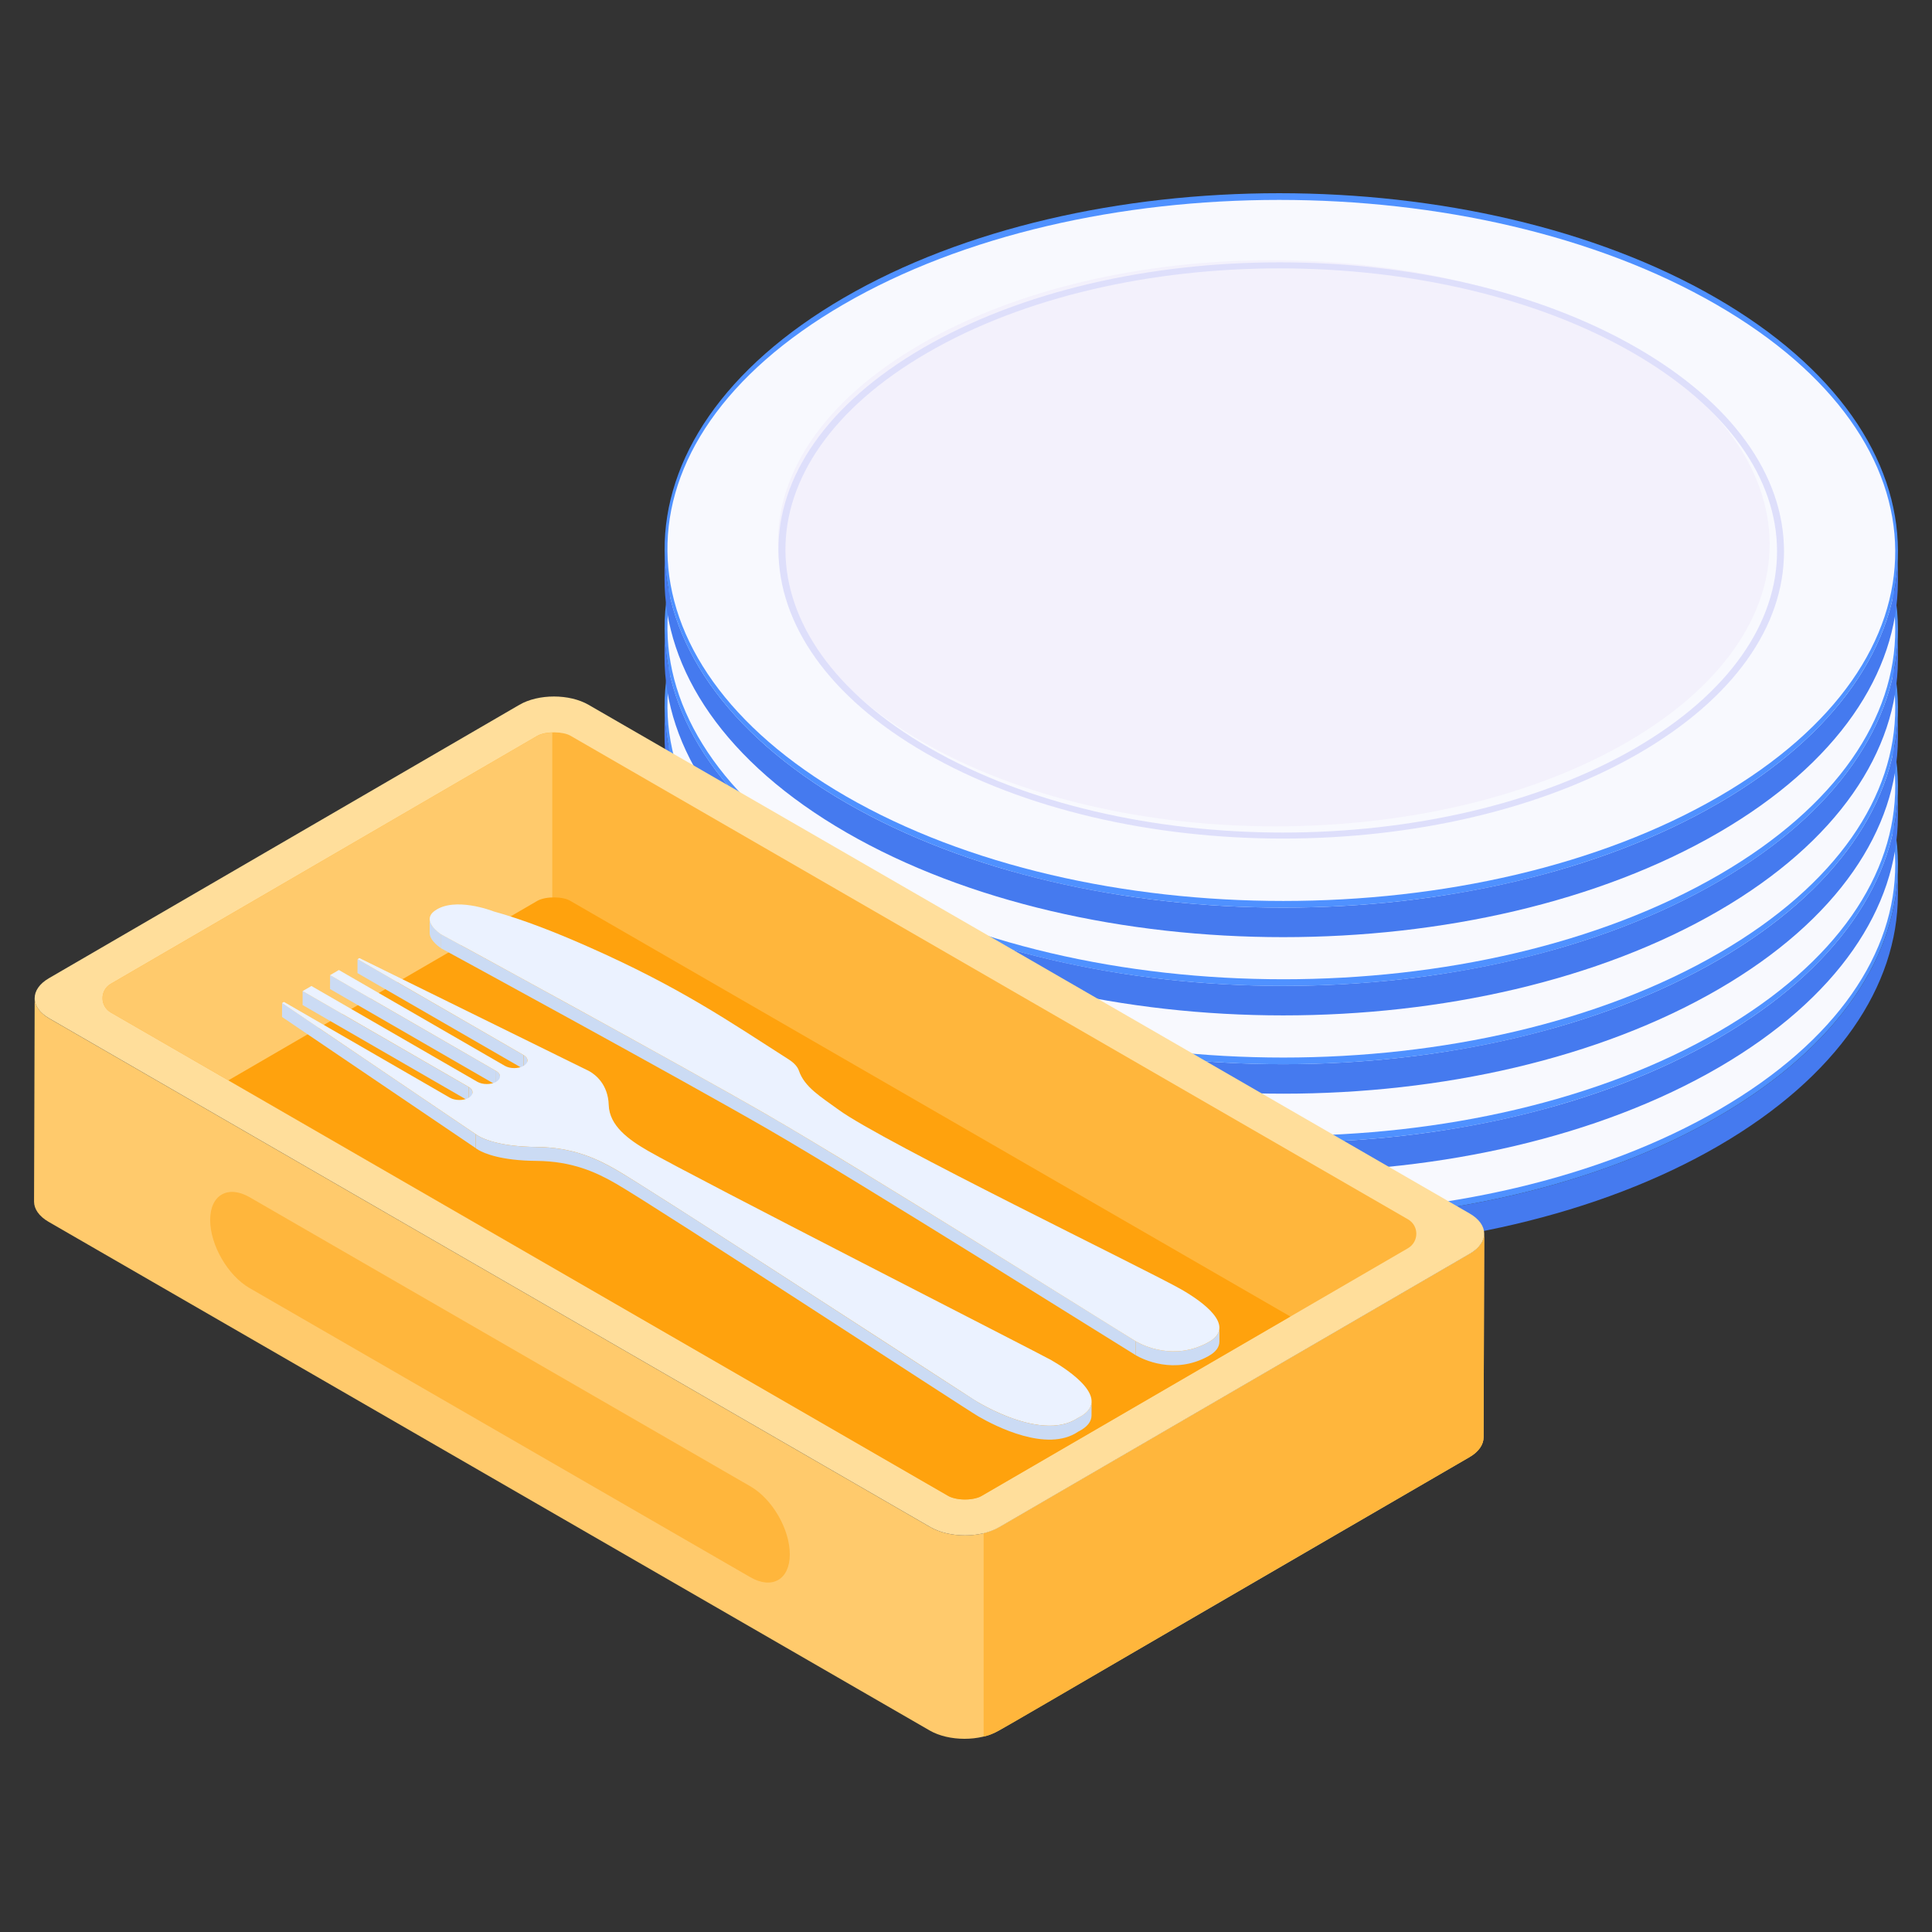 <?xml version="1.0" encoding="UTF-8" standalone="no"?>
<svg
   width="40"
   height="40"
   viewBox="0 0 40 40"
   fill="none"
   version="1.1"
   id="svg46"
   xmlns="http://www.w3.org/2000/svg"
   xmlns:svg="http://www.w3.org/2000/svg">
  <rect x="0" y="0" width="40" height="40" fill="#333333" stroke="none"/>
  <defs
     id="defs46" />
  <path
     d="M39.296 17.918L39.294 18.529C39.289 20.409 38.053 22.285 35.586 23.72C30.615 26.608 22.528 26.609 17.524 23.72C15.009 22.267 13.753 20.36 13.758 18.456L13.76 17.845C13.755 19.75 15.011 21.657 17.526 23.109C22.53 25.998 30.616 25.998 35.587 23.109C38.055 21.675 39.29 19.798 39.296 17.918Z"
     fill="#457AEF"
     id="path1" />
  <path
     d="M35.524 12.649C40.528 15.538 40.556 20.221 35.587 23.109C30.616 25.998 22.529 25.998 17.526 23.109C12.527 20.222 12.5 15.538 17.471 12.649C22.44 9.761 30.525 9.763 35.524 12.649Z"
     fill="#4F91FF"
     id="path2" />
  <path
     d="M17.515 22.97C12.657 20.164 12.534 15.651 17.461 12.788C22.43 9.901 30.532 9.901 35.534 12.789C40.453 15.628 40.473 20.137 35.598 22.97C30.625 25.86 22.521 25.86 17.515 22.97H17.515Z"
     fill="#F8F9FE"
     id="path3" />
  <path
     d="M33.699 21.844C29.678 24.178 23.138 24.178 19.094 21.842C15.163 19.575 15.077 15.927 19.05 13.62C23.063 11.289 29.607 11.289 33.647 13.62C37.611 15.909 37.643 19.548 33.699 21.844Z"
     fill="#F3F1FC"
     id="path4" />
  <path
     d="M19.157 22.071C15.124 19.745 15.098 16.018 19.112 13.687C23.178 11.325 29.802 11.325 33.894 13.687C35.854 14.819 36.934 16.314 36.936 17.896V17.896C36.939 19.465 35.878 20.948 33.947 22.072C29.874 24.436 23.255 24.437 19.157 22.071L19.157 22.071ZM19.195 13.791C15.269 16.07 15.284 19.686 19.239 21.967C23.285 24.303 29.837 24.307 33.864 21.969C37.779 19.69 37.774 16.079 33.812 13.791C29.772 11.459 23.216 11.454 19.195 13.791H19.195Z"
     fill="#DEDFFB"
     id="path5" />
  <path
     d="M39.296 16.297L39.294 16.907C39.289 18.788 38.053 20.664 35.586 22.099C30.615 24.987 22.528 24.988 17.524 22.099C15.009 20.646 13.753 18.739 13.758 16.834L13.76 16.224C13.755 18.128 15.011 20.035 17.526 21.488C22.53 24.377 30.616 24.377 35.587 21.488C38.055 20.054 39.29 18.177 39.296 16.297Z"
     fill="#457AEF"
     id="path6" />
  <path
     d="M35.524 11.029C40.528 13.918 40.556 18.601 35.587 21.488C30.616 24.377 22.529 24.377 17.526 21.488C12.527 18.602 12.5 13.918 17.471 11.029C22.44 8.141 30.525 8.142 35.524 11.029Z"
     fill="#4F91FF"
     id="path7" />
  <path
     d="M17.515 21.349C12.657 18.543 12.534 14.03 17.461 11.167C22.43 8.28 30.532 8.28 35.534 11.167C40.453 14.007 40.473 18.516 35.598 21.349C30.625 24.239 22.521 24.239 17.515 21.349H17.515Z"
     fill="#F8F9FE"
     id="path8" />
  <path
     d="M33.699 20.223C29.678 22.557 23.138 22.556 19.094 20.221C15.163 17.954 15.077 14.306 19.05 11.999C23.063 9.668 29.607 9.668 33.647 11.999C37.611 14.288 37.643 17.927 33.699 20.223Z"
     fill="#F3F1FC"
     id="path9" />
  <path
     d="M19.157 20.45C15.124 18.124 15.098 14.397 19.112 12.066C23.178 9.704 29.802 9.704 33.894 12.066C35.854 13.198 36.934 14.692 36.936 16.275V16.275C36.939 17.844 35.878 19.327 33.947 20.451C29.874 22.815 23.255 22.816 19.157 20.45L19.157 20.45ZM19.195 12.17C15.269 14.449 15.284 18.065 19.239 20.346C23.285 22.682 29.837 22.686 33.864 20.348C37.779 18.069 37.774 14.457 33.812 12.17C29.772 9.838 23.216 9.833 19.195 12.17H19.195Z"
     fill="#DEDFFB"
     id="path10" />
  <path
     d="M39.296 14.676L39.294 15.286C39.289 17.166 38.053 19.043 35.586 20.477C30.615 23.366 22.528 23.366 17.524 20.477C15.009 19.025 13.753 17.118 13.758 15.213L13.76 14.602C13.755 16.507 15.011 18.414 17.526 19.867C22.53 22.756 30.616 22.755 35.587 19.867C38.055 18.433 39.29 16.556 39.296 14.676Z"
     fill="#457AEF"
     id="path11" />
  <path
     d="M35.524 9.407C40.528 12.296 40.556 16.979 35.587 19.867C30.616 22.756 22.529 22.756 17.526 19.867C12.527 16.981 12.5 12.296 17.471 9.407C22.44 6.52 30.525 6.521 35.524 9.407Z"
     fill="#4F91FF"
     id="path12" />
  <path
     d="M17.515 19.728C12.657 16.922 12.534 12.409 17.461 9.546C22.43 6.658 30.532 6.658 35.534 9.546C40.453 12.386 40.473 16.895 35.598 19.728C30.625 22.618 22.521 22.618 17.515 19.728H17.515Z"
     fill="#F8F9FE"
     id="path13" />
  <path
     d="M33.699 18.602C29.678 20.936 23.138 20.935 19.094 18.6C15.163 16.333 15.077 12.685 19.05 10.378C23.063 8.046 29.607 8.047 33.647 10.378C37.611 12.667 37.643 16.306 33.699 18.602Z"
     fill="#F3F1FC"
     id="path14" />
  <path
     d="M19.157 18.829C15.124 16.503 15.098 12.777 19.112 10.445C23.178 8.083 29.802 8.084 33.894 10.445C35.854 11.577 36.934 13.072 36.936 14.654V14.654C36.939 16.224 35.878 17.707 33.947 18.831C29.874 21.195 23.255 21.195 19.157 18.829L19.157 18.829ZM19.195 10.549C15.269 12.828 15.284 16.445 19.239 18.725C23.285 21.062 29.837 21.065 33.864 18.727C37.779 16.449 37.774 12.837 33.812 10.549C29.772 8.217 23.216 8.213 19.195 10.549H19.195Z"
     fill="#DEDFFB"
     id="path15" />
  <path
     d="M39.296 13.055L39.294 13.665C39.289 15.545 38.053 17.422 35.586 18.856C30.615 21.745 22.528 21.745 17.524 18.856C15.009 17.404 13.753 15.497 13.758 13.592L13.76 12.981C13.755 14.886 15.011 16.793 17.526 18.245C22.53 21.134 30.616 21.134 35.587 18.245C38.055 16.811 39.29 14.935 39.296 13.055Z"
     fill="#457AEF"
     id="path16" />
  <path
     d="M35.524 7.786C40.528 10.675 40.556 15.358 35.587 18.246C30.616 21.135 22.529 21.135 17.526 18.246C12.527 15.36 12.5 10.675 17.471 7.786C22.44 4.899 30.525 4.9 35.524 7.786Z"
     fill="#4F91FF"
     id="path17" />
  <path
     d="M17.515 18.107C12.657 15.301 12.534 10.788 17.461 7.925C22.43 5.038 30.532 5.038 35.534 7.926C40.453 10.766 40.473 15.274 35.598 18.108C30.625 20.997 22.521 20.997 17.515 18.107H17.515Z"
     fill="#F8F9FE"
     id="path18" />
  <path
     d="M33.699 16.98C29.678 19.314 23.138 19.314 19.094 16.979C15.163 14.712 15.077 11.064 19.05 8.757C23.063 6.425 29.607 6.426 33.647 8.757C37.611 11.046 37.643 14.685 33.699 16.98Z"
     fill="#F3F1FC"
     id="path19" />
  <path
     d="M19.157 17.208C15.124 14.882 15.098 11.156 19.112 8.824C23.178 6.462 29.802 6.462 33.894 8.824C35.854 9.956 36.934 11.451 36.936 13.033V13.033C36.939 14.602 35.878 16.085 33.947 17.209C29.874 19.574 23.255 19.574 19.157 17.208L19.157 17.208ZM19.195 8.928C15.269 11.207 15.284 14.823 19.239 17.104C23.285 19.441 29.837 19.444 33.864 17.106C37.779 14.828 37.774 11.216 33.812 8.928C29.772 6.596 23.216 6.592 19.195 8.928H19.195Z"
     fill="#DEDFFB"
     id="path20" />
  <path
     d="M39.296 11.434L39.294 12.045C39.289 13.925 38.053 15.802 35.586 17.236C30.615 20.125 22.528 20.125 17.524 17.236C15.009 15.784 13.753 13.876 13.758 11.972L13.76 11.361C13.755 13.266 15.011 15.173 17.526 16.625C22.53 19.514 30.616 19.514 35.587 16.625C38.055 15.191 39.29 13.314 39.296 11.434Z"
     fill="#457AEF"
     id="path21" />
  <path
     d="M35.524 6.165C40.528 9.054 40.556 13.737 35.587 16.625C30.616 19.514 22.529 19.514 17.526 16.625C12.527 13.739 12.5 9.054 17.471 6.165C22.44 3.278 30.525 3.279 35.524 6.165Z"
     fill="#4F91FF"
     id="path22" />
  <path
     d="M17.515 16.486C12.657 13.68 12.534 9.167 17.461 6.304C22.43 3.417 30.532 3.417 35.534 6.305C40.453 9.145 40.473 13.653 35.598 16.486C30.625 19.376 22.521 19.376 17.515 16.486H17.515Z"
     fill="#F8F9FE"
     id="path23" />
  <path
     d="M33.699 15.359C29.678 17.693 23.138 17.693 19.094 15.357C15.163 13.09 15.077 9.442 19.05 7.135C23.063 4.804 29.607 4.804 33.647 7.135C37.611 9.424 37.643 13.063 33.699 15.359Z"
     fill="#F3F1FC"
     id="path24" />
  <path
     d="M19.157 15.587C15.124 13.261 15.098 9.535 19.112 7.203C23.178 4.841 29.802 4.841 33.894 7.203C35.854 8.335 36.934 9.83 36.936 11.412V11.412C36.939 12.981 35.878 14.464 33.947 15.588C29.874 17.953 23.255 17.953 19.157 15.587L19.157 15.587ZM19.195 7.307C15.269 9.586 15.284 13.202 19.239 15.483C23.285 17.82 29.837 17.823 33.864 15.485C37.779 13.207 37.774 9.595 33.812 7.307C29.772 4.975 23.216 4.971 19.195 7.307H19.195Z"
     fill="#DEDFFB"
     id="path25" />
  <path
     d="M30.729 25.543L30.716 29.757C30.716 29.906 30.619 30.055 30.425 30.168L20.679 35.831C20.288 36.057 19.646 36.057 19.248 35.828L1.005 25.296C0.805 25.18 0.705 25.028 0.705 24.879L0.718 20.665C0.718 20.816 0.818 20.968 1.015 21.084L19.258 31.616C19.659 31.846 20.298 31.846 20.692 31.616L30.435 25.956C30.632 25.843 30.729 25.695 30.729 25.543L30.729 25.543Z"
     fill="#FFCA6C"
     id="path26" />
  <path
     d="M30.435 25.956L20.692 31.616C20.596 31.672 20.484 31.715 20.365 31.743V35.953C20.713 35.867 20.146 36.117 30.425 30.168C30.619 30.055 30.716 29.906 30.716 29.758L30.729 25.543C30.729 25.695 30.632 25.843 30.435 25.956Z"
     fill="#FFB63C"
     id="path27" />
  <path
     d="M30.429 25.125C30.827 25.355 30.829 25.726 30.436 25.955L20.692 31.617C20.299 31.846 19.658 31.846 19.26 31.616L1.016 21.083C0.62 20.854 0.618 20.483 1.011 20.254L10.754 14.592C11.148 14.363 11.789 14.363 12.185 14.592L30.429 25.125V25.125Z"
     fill="#FFDE9B"
     id="path28" />
  <path
     d="M29.151 25.843C17.488 32.619 21.299 30.405 20.319 30.974C20.264 31.007 20.141 31.045 19.98 31.045C19.818 31.045 19.692 31.007 19.631 30.971C18.439 30.283 24.878 34.001 2.295 20.963C2.065 20.83 2.065 20.501 2.295 20.368L11.127 15.233C11.305 15.134 11.66 15.144 11.812 15.233L29.151 25.245C29.381 25.378 29.381 25.707 29.151 25.843H29.151Z"
     fill="#FFB63C"
     id="path29" />
  <path
     d="M11.434 15.165C11.291 15.17 11.181 15.204 11.127 15.233L2.295 20.369C2.065 20.501 2.065 20.831 2.295 20.963L4.73 22.368L11.434 26.239V15.165Z"
     fill="#FFCA6C"
     id="path30" />
  <path
     d="M26.716 27.257L20.319 30.974C20.264 31.007 20.141 31.046 19.979 31.046C19.818 31.046 19.692 31.007 19.631 30.971L4.729 22.367L11.127 18.65C11.305 18.551 11.667 18.56 11.812 18.654L26.716 27.257H26.716Z"
     fill="#FFA20D"
     id="path31" />
  <path
     d="M8.896 19.317L8.896 19.028C8.896 19.189 9.118 19.334 9.134 19.345L9.133 19.633C9.117 19.623 8.895 19.477 8.896 19.317Z"
     fill="#CBDBF4"
     id="path32" />
  <path
     d="M23.515 27.77L23.514 28.058C23.092 27.803 17.839 24.499 15.906 23.382C14.061 22.317 9.379 19.768 9.133 19.634L9.134 19.345C10.62 20.155 14.61 22.336 16.074 23.191C17.979 24.303 23.486 27.753 23.515 27.77Z"
     fill="#CBDBF4"
     id="path33" />
  <path
     d="M25.247 27.489L25.246 27.777C25.246 27.884 25.181 27.987 25.021 28.076C24.311 28.471 23.657 28.141 23.514 28.058L23.515 27.77C23.658 27.853 24.312 28.183 25.022 27.788C25.182 27.698 25.247 27.596 25.247 27.489Z"
     fill="#CBDBF4"
     id="path34" />
  <path
     d="M16.335 21.938C16.437 22.004 16.512 22.083 16.541 22.169C16.657 22.507 16.987 22.703 17.362 22.976C18.265 23.638 23.785 26.308 24.468 26.702C24.881 26.941 25.62 27.454 25.021 27.788C24.311 28.183 23.658 27.853 23.515 27.77C23.093 27.515 17.84 24.21 15.906 23.094C14.062 22.029 9.38 19.479 9.133 19.345C9.112 19.331 8.707 19.065 9.005 18.854C9.416 18.562 10.184 18.855 10.224 18.871C10.824 19.036 11.511 19.306 12.153 19.59C14.086 20.442 15.105 21.153 16.335 21.938L16.335 21.938Z"
     fill="#EBF2FF"
     id="path35" />
  <path
     d="M10.838 21.843L10.838 22.131L7.401 20.147L7.402 19.859L10.838 21.843Z"
     fill="#CBDBF4"
     id="path36" />
  <path
     d="M10.92 21.956L10.919 22.244C10.919 22.203 10.892 22.162 10.838 22.131L10.839 21.843C10.893 21.874 10.92 21.915 10.92 21.956Z"
     fill="#CBDBF4"
     id="path37" />
  <path
     d="M10.271 22.173L10.27 22.462L6.833 20.477L6.834 20.189L10.271 22.173Z"
     fill="#CBDBF4"
     id="path38" />
  <path
     d="M10.352 22.286L10.351 22.574C10.351 22.533 10.324 22.492 10.27 22.461L10.271 22.173C10.325 22.204 10.352 22.245 10.352 22.286Z"
     fill="#CBDBF4"
     id="path39" />
  <path
     d="M9.702 22.504L9.701 22.792L6.265 20.808L6.265 20.52L9.702 22.504Z"
     fill="#CBDBF4"
     id="path40" />
  <path
     d="M9.783 22.617L9.782 22.905C9.782 22.864 9.755 22.823 9.701 22.792L9.702 22.503C9.756 22.535 9.783 22.576 9.783 22.617Z"
     fill="#CBDBF4"
     id="path41" />
  <path
     d="M9.849 23.482L9.848 23.77L5.839 21.055L5.84 20.767L9.849 23.482Z"
     fill="#CBDBF4"
     id="path42" />
  <path
     d="M22.6 29.015L22.599 29.303C22.599 29.426 22.52 29.543 22.319 29.643L22.32 29.355C22.521 29.255 22.599 29.137 22.6 29.015Z"
     fill="#CBDBF4"
     id="path43" />
  <path
     d="M12.208 22.182C12.331 22.253 12.589 22.452 12.603 22.877C12.616 23.308 13.015 23.596 13.42 23.829C14.318 24.348 21.526 28.023 21.767 28.161C22.116 28.363 23.069 28.982 22.321 29.355C21.513 29.903 20.013 28.883 20.146 28.969C18.231 27.727 13.42 24.602 12.754 24.217C12.35 23.984 11.851 23.753 11.107 23.746C10.376 23.74 10.032 23.592 9.907 23.52C9.867 23.497 9.851 23.483 9.85 23.482L5.84 20.767L5.879 20.744L9.316 22.728C9.37 22.759 9.44 22.774 9.511 22.774C9.757 22.774 9.873 22.602 9.703 22.503L6.266 20.519L6.448 20.414L9.884 22.398C9.938 22.429 10.008 22.444 10.079 22.444C10.325 22.444 10.442 22.272 10.271 22.173L6.835 20.189L7.016 20.083L10.452 22.067C10.559 22.129 10.733 22.13 10.841 22.067C10.948 22.005 10.947 21.905 10.839 21.843L7.403 19.858L7.441 19.836L12.143 22.149C12.144 22.15 12.168 22.159 12.208 22.182L12.208 22.182Z"
     fill="#EBF2FF"
     id="path44" />
  <path
     d="M22.32 29.355L22.32 29.643C21.679 30.078 20.608 29.528 20.258 29.326C19.972 29.161 13.632 25.013 12.753 24.506C12.348 24.272 11.85 24.041 11.106 24.035C10.375 24.029 10.031 23.881 9.906 23.809C9.866 23.786 9.849 23.771 9.849 23.77L9.849 23.482C9.85 23.483 9.867 23.497 9.907 23.52C10.031 23.592 10.376 23.74 11.107 23.747C11.851 23.753 12.349 23.984 12.754 24.218C13.648 24.733 20.018 28.899 20.259 29.038C20.609 29.24 21.68 29.789 22.32 29.355Z"
     fill="#CBDBF4"
     id="path45" />
  <path
     d="M15.539 30.775C15.991 31.036 16.354 31.665 16.352 32.184C16.351 32.703 15.985 32.914 15.534 32.654L5.165 26.667C4.715 26.407 4.35 25.774 4.351 25.255C4.353 24.732 4.727 24.532 5.17 24.788L15.539 30.775H15.539Z"
     fill="#FFB63C"
     id="path46" />
</svg>
